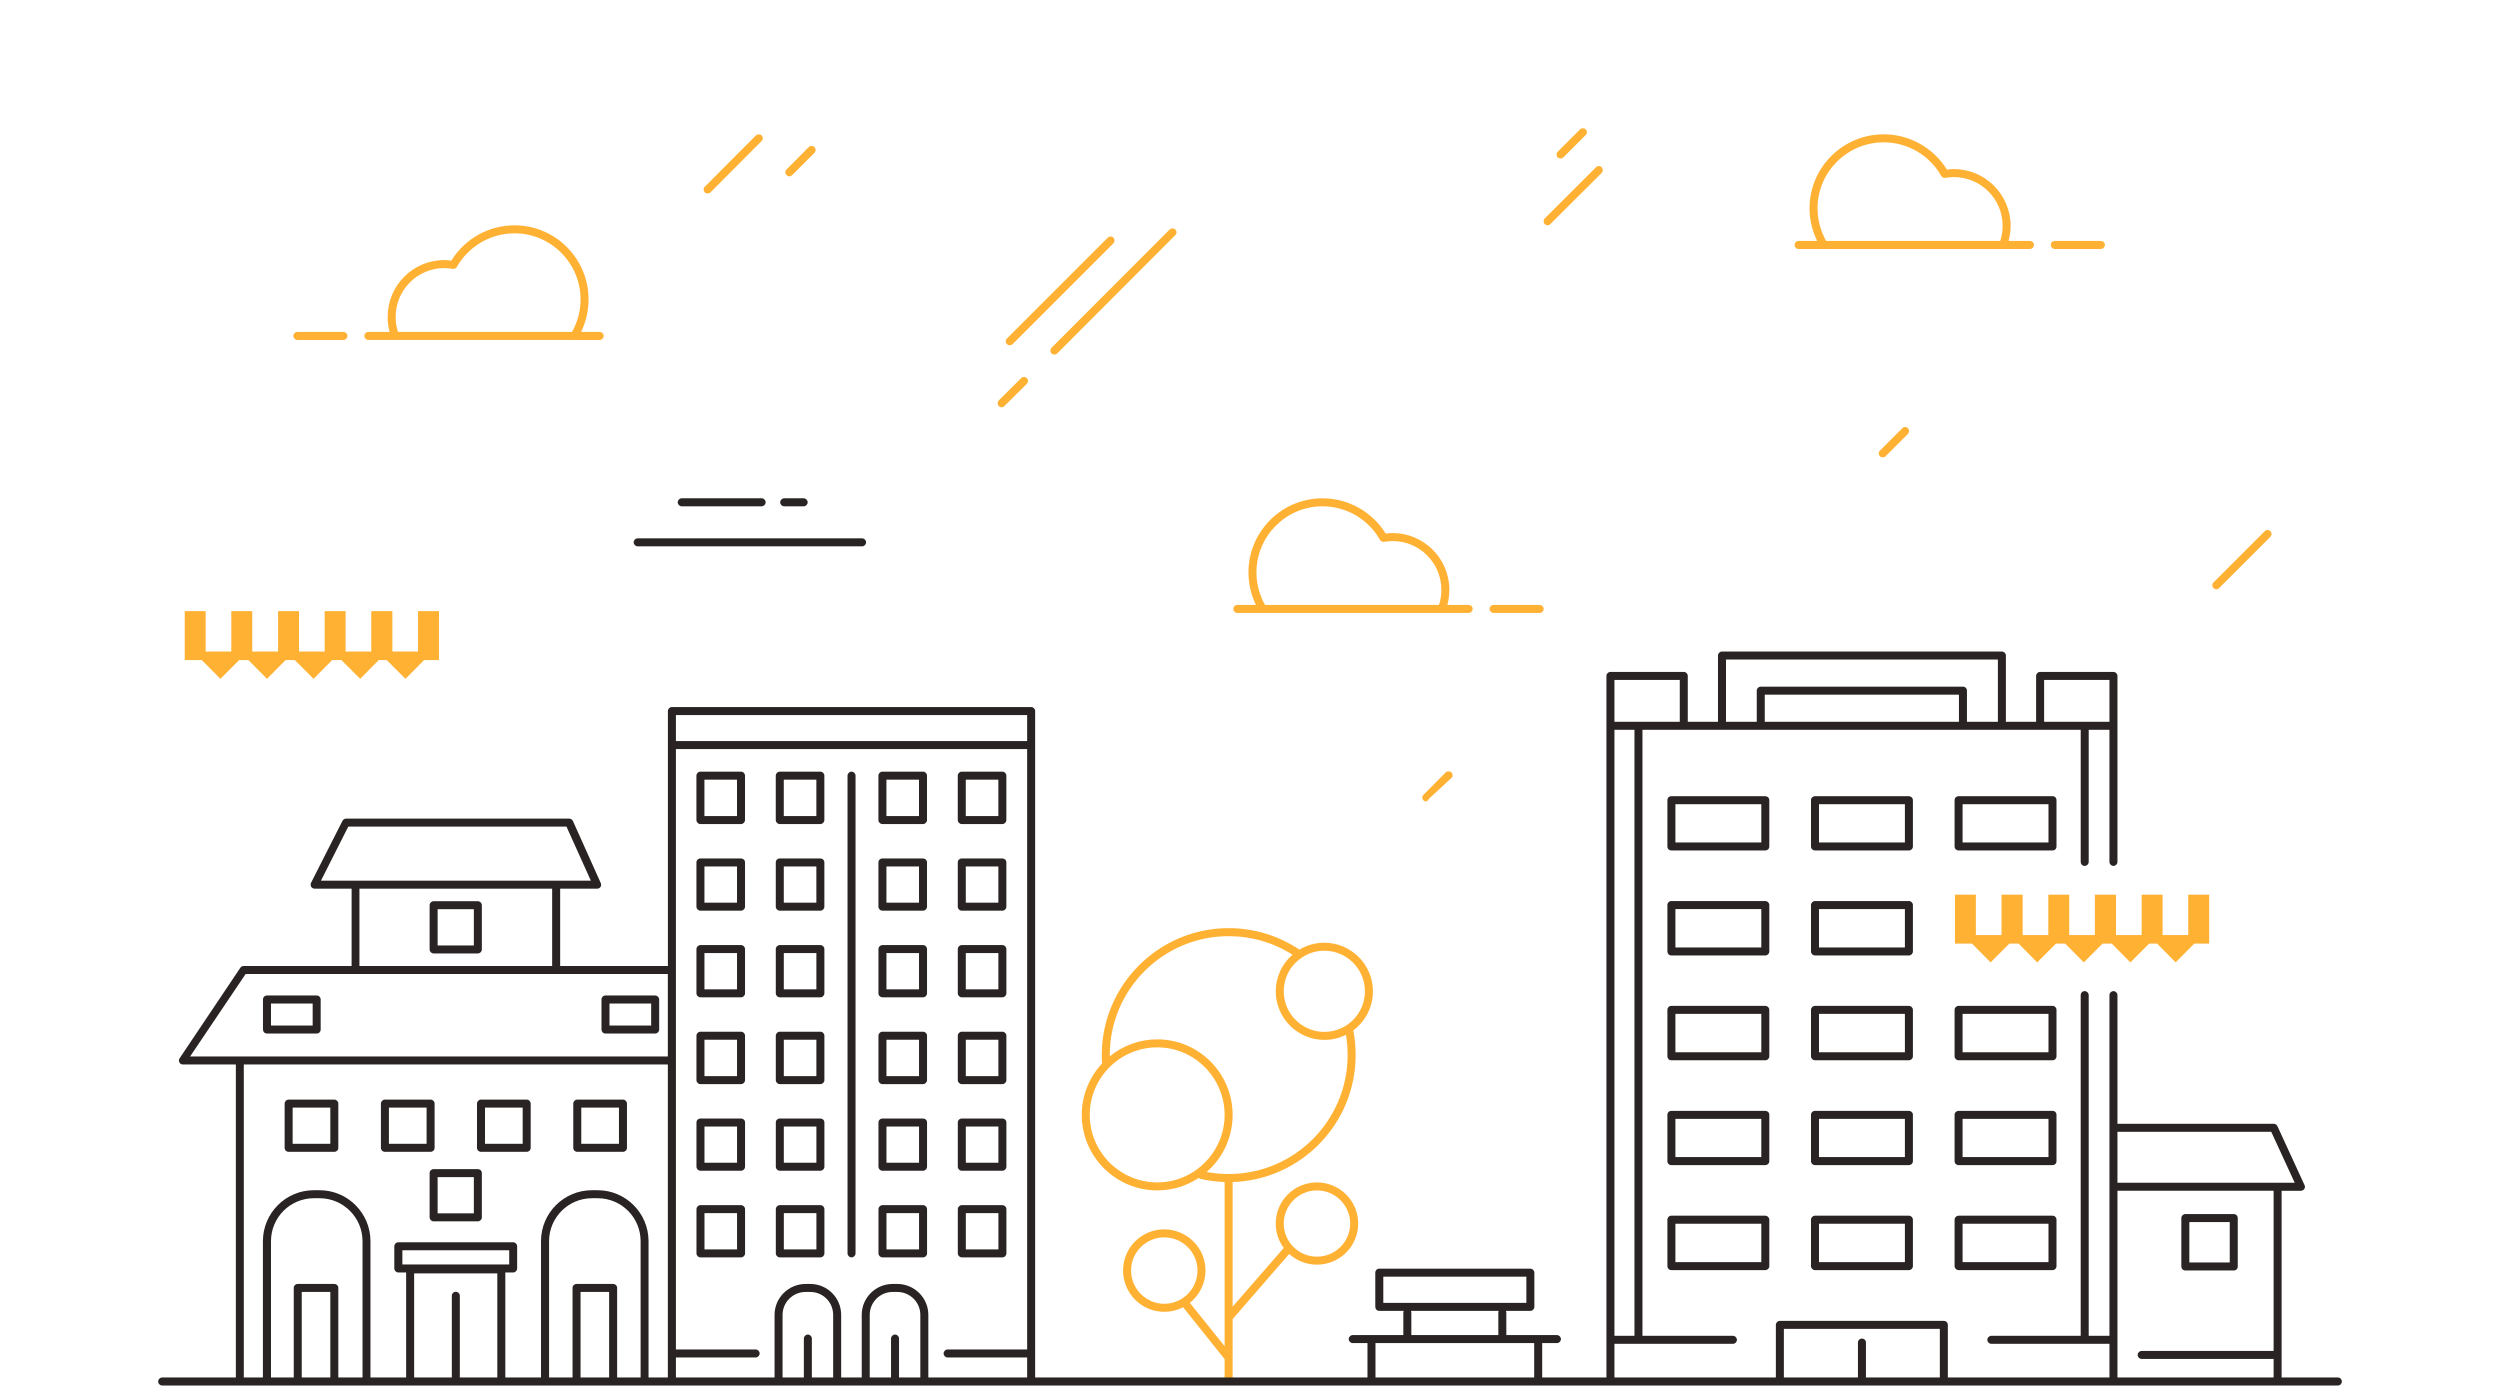 <?xml version="1.0" encoding="UTF-8"?> <!-- Creator: CorelDRAW X8 --> <svg xmlns="http://www.w3.org/2000/svg" xmlns:xlink="http://www.w3.org/1999/xlink" xml:space="preserve" width="137.372mm" height="76.132mm" style="shape-rendering:geometricPrecision; text-rendering:geometricPrecision; image-rendering:optimizeQuality; fill-rule:evenodd; clip-rule:evenodd" viewBox="0 0 13737 7613"> <defs> <style type="text/css"> <![CDATA[ .fil1 {fill:#292323;fill-rule:nonzero} .fil0 {fill:#FFB133;fill-rule:nonzero} ]]> </style> </defs> <g id="Слой_x0020_1">  <g id="_2075183851248"> <path class="fil0" d="M7236 6541c-100,0 -182,82 -182,182 0,101 82,182 182,182 101,0 183,-81 183,-182 0,-100 -82,-182 -183,-182zm3110 -4028c-6,0 -12,-2 -16,-6 -9,-9 -9,-23 0,-31l123 -123c8,-9 22,-9 31,0 8,9 8,22 0,31l-123 123c-4,4 -10,6 -15,6zm1833 725c-6,0 -12,-2 -16,-7 -9,-8 -9,-22 0,-31l281 -281c9,-9 23,-9 31,0 9,8 9,22 0,31l-281 281c-4,5 -10,7 -15,7zm-7842 -2269c-5,0 -11,-3 -15,-7 -9,-8 -9,-22 0,-31l122 -123c9,-8 23,-8 31,0 9,9 9,23 0,32l-122 122c-4,4 -10,7 -16,7zm-449 94c-5,0 -11,-2 -15,-6 -9,-9 -9,-23 0,-31l281 -282c9,-8 23,-8 31,0 9,9 9,23 0,31l-281 282c-4,4 -10,6 -16,6zm3949 3341c-5,0 -11,-2 -15,-6 -9,-9 -9,-23 0,-31l122 -123c9,-8 23,-8 31,0 9,9 9,23 0,31l-122 113c-4,4 -10,16 -16,16zm667 -3166c-6,0 -11,-2 -16,-7 -8,-8 -8,-22 0,-31l282 -281c8,-9 22,-9 31,0 8,8 8,22 0,31l-282 281c-4,5 -9,7 -15,7zm71 -367c-6,0 -11,-2 -16,-6 -8,-9 -8,-23 0,-31l123 -123c8,-8 22,-8 31,0 9,9 9,23 0,31l-123 123c-4,4 -10,6 -15,6zm-3027 1026c-5,0 -11,-2 -15,-6 -9,-9 -9,-23 0,-31l554 -554c8,-9 22,-9 31,0 8,8 8,22 0,31l-554 554c-4,4 -10,6 -16,6zm-44 341c-6,0 -11,-2 -16,-7 -8,-8 -8,-22 0,-31l123 -122c9,-9 22,-9 31,0 9,8 9,22 0,31l-123 122c-4,5 -9,7 -15,7zm290 -290c-6,0 -12,-2 -16,-6 -8,-9 -8,-23 0,-31l649 -650c9,-8 23,-8 31,0 9,9 9,23 0,31l-649 650c-4,4 -10,6 -15,6zm4948 2968l115 0 0 222 141 0 0 -222 116 0 0 222 141 0 0 -222 115 0 0 222 141 0 0 -222 116 0 0 222 141 0 0 -222 115 0 0 222 141 0 0 -222 115 0 0 269 -82 0 -102 103 -102 -103 -44 0 -103 103 -102 -103 -51 0 -103 103 -102 -103 -51 0 -103 103 -102 -103 -51 0 -103 103 -102 -103 -94 0c0,-90 0,-179 0,-269zm-9727 -1558l115 0 0 222 141 0 0 -222 115 0 0 222 142 0 0 -222 115 0 0 222 141 0 0 -222 115 0 0 222 141 0 0 -222 116 0 0 222 141 0 0 -222 115 0 0 269 -82 0 -102 103 -103 -103 -44 0 -102 103 -103 -103 -51 0 -102 103 -103 -103 -51 0 -102 103 -102 -103 -51 0 -103 103 -102 -103 -94 0c0,-90 0,-180 0,-269zm9007 -1990c-1,0 -2,0 -3,0l-136 0c-13,0 -22,-10 -22,-22 0,-13 9,-22 22,-22l102 0c-27,-56 -42,-117 -42,-179 0,-225 183,-407 408,-407 141,0 273,74 347,194 13,-2 26,-3 38,-3 172,0 312,140 312,312 0,28 -4,56 -11,83l117 0c12,0 22,9 22,22 0,12 -10,22 -22,22l-147 0c0,0 -1,0 -2,0l-981 0c0,0 -1,0 -2,0l0 0 0 0zm1522 0l-253 0c-13,0 -22,-10 -22,-22 0,-13 9,-22 22,-22l253 0c12,0 22,9 22,22 0,12 -10,22 -22,22zm-553 -44c8,-27 13,-55 13,-83 0,-148 -120,-268 -268,-268 -14,0 -30,2 -46,4 -9,2 -18,-2 -23,-10 -64,-114 -186,-185 -316,-185 -201,0 -364,163 -364,363 0,63 17,124 47,179l957 0 0 0 0 0zm-7836 544c1,0 2,0 3,0l137 0c12,0 22,-10 22,-22 0,-13 -10,-22 -22,-22l-102 0c27,-56 41,-117 41,-179 0,-225 -183,-407 -407,-407 -142,0 -273,74 -347,194 -14,-2 -26,-3 -39,-3 -172,0 -311,140 -311,312 0,28 3,56 11,83l-117 0c-12,0 -22,9 -22,22 0,12 10,22 22,22l146 0c1,0 2,0 2,0l981 0c1,0 2,0 2,0l0 0 0 0zm-1521 0l253 0c12,0 22,-10 22,-22 0,-13 -10,-22 -22,-22l-253 0c-12,0 -22,9 -22,22 0,12 10,22 22,22zm553 -44c-9,-27 -13,-55 -13,-83 0,-148 120,-268 267,-268 15,0 30,2 46,4 9,2 19,-2 23,-10 65,-114 186,-185 317,-185 200,0 363,163 363,363 0,63 -16,124 -47,179l-956 0 0 0 0 0zm4751 1544c-1,0 -1,0 -2,0l-137 0c-12,0 -22,-10 -22,-22 0,-13 10,-22 22,-22l102 0c-27,-56 -41,-117 -41,-179 0,-225 183,-407 407,-407 141,0 273,74 347,194 13,-2 26,-3 38,-3 172,0 312,140 312,312 0,28 -4,56 -11,83l117 0c12,0 22,9 22,22 0,12 -10,22 -22,22l-146 0c-1,0 -2,0 -3,0l-980 0c-1,0 -2,0 -3,0l0 0 0 0zm1522 0l-253 0c-12,0 -22,-10 -22,-22 0,-13 10,-22 22,-22l253 0c12,0 22,9 22,22 0,12 -10,22 -22,22zm-553 -44c9,-27 13,-55 13,-83 0,-148 -120,-268 -268,-268 -14,0 -29,2 -46,4 -9,2 -18,-2 -23,-10 -64,-114 -185,-185 -316,-185 -200,0 -363,163 -363,363 0,63 16,124 47,179l956 0 0 0 0 0zm-630 1900c-45,0 -88,13 -125,39 -62,41 -98,110 -98,184 0,123 100,223 223,223 123,0 223,-100 223,-223 0,-123 -100,-223 -223,-223zm0 490c-147,0 -267,-120 -267,-267 0,-78 34,-151 92,-201 -105,-67 -226,-102 -351,-102 -360,0 -653,293 -653,653l0 7c71,-58 162,-93 261,-93 228,0 414,186 414,415 0,125 -55,238 -143,314 40,7 81,11 121,11 361,0 654,-293 654,-654 0,-37 -3,-74 -9,-111 -36,18 -76,28 -119,28l0 0zm-137 -496c41,-25 88,-38 137,-38 147,0 267,120 267,267 0,88 -43,166 -108,215 9,44 13,90 13,135 0,378 -301,686 -676,698l0 685 281 -323c-28,-37 -44,-84 -44,-134 0,-125 101,-226 226,-226 125,0 227,101 227,226 0,125 -102,226 -227,226 -58,0 -112,-22 -152,-59l-311 358 0 333c0,12 -9,22 -22,22 -12,0 -22,-10 -22,-22l0 -113 -228 -285c-31,16 -66,25 -104,25 -125,0 -226,-102 -226,-227 0,-125 101,-226 226,-226 125,0 227,101 227,226 0,72 -34,136 -86,178l191 238 0 -157 0 -1 0 -744c-44,-2 -89,-7 -132,-17 -4,-1 -7,-3 -10,-6 -66,44 -144,69 -228,69 -229,0 -415,-186 -415,-415 0,-109 43,-209 112,-283 0,-2 -1,-4 -1,-6 -1,-13 -1,-26 -1,-40 0,-384 313,-697 697,-697 140,0 274,41 389,118l0 0 0 0zm-781 537c-205,0 -371,167 -371,371 0,204 166,371 371,371 204,0 370,-167 370,-371 0,-204 -166,-371 -370,-371zm38 1044c-100,0 -182,82 -182,182 0,101 82,183 182,183 101,0 183,-82 183,-183 0,-100 -82,-182 -183,-182z"></path> <path class="fil1" d="M2211 6948l587 0 0 -78 -587 0 0 78zm2526 -3946l-1233 0c-12,0 -22,-10 -22,-22 0,-12 10,-22 22,-22l1233 0c12,0 22,10 22,22 0,12 -10,22 -22,22zm-321 -220l-107 0c-12,0 -22,-10 -22,-22 0,-12 10,-22 22,-22l107 0c12,0 22,10 22,22 0,12 -10,22 -22,22zm-231 0l-439 0c-12,0 -22,-10 -22,-22 0,-12 10,-22 22,-22l439 0c12,0 22,10 22,22 0,12 -10,22 -22,22zm7270 2664c12,0 22,10 22,22l0 1872 114 0 0 -1872c0,-12 10,-22 22,-22 12,0 22,10 22,22l0 707 859 0c8,0 16,5 20,13l149 324c3,6 3,14 -1,21 -5,6 -11,10 -19,10l-106 0 0 902 0 124 309 0c13,0 22,10 22,22l0 0c0,12 -9,22 -22,22 -3985,0 -7970,0 -11955,0 -12,0 -22,-10 -22,-22l0 0c0,-12 10,-22 22,-22l405 0 0 -1720 -291 0c-8,0 -16,-4 -19,-11 -4,-7 -4,-16 1,-23l334 -498c4,-6 11,-9 18,-9l593 0 0 -425 -203 0c-8,0 -15,-4 -19,-10 -4,-7 -4,-15 -1,-22l173 -341c4,-7 12,-12 20,-12l1225 0c9,0 17,5 21,13l153 341c3,7 3,15 -1,21 -4,7 -11,10 -19,10l-203 0 0 425 592 0 0 -1214 0 -187c0,-12 10,-22 22,-22l1974 0c12,0 22,10 22,22l0 187 0 3343 0 132 1826 0 0 -189 -81 0c-12,0 -22,-10 -22,-22 0,-12 10,-22 22,-22l103 0 175 0 0 -124c0,-3 1,-6 2,-9l-134 0c-13,0 -22,-10 -22,-22l0 -188c0,-12 9,-22 22,-22l830 0c12,0 22,10 22,22l0 188c0,12 -10,22 -22,22l-134 0c1,3 2,6 2,9l0 124 175 0 103 0c12,0 22,10 22,22 0,12 -10,22 -22,22l-81 0 0 189 353 0 0 -207 0 -3374 0 -274c0,-12 10,-22 22,-22l403 0c12,0 22,10 22,22l0 252 166 0 0 -364c0,-12 10,-22 22,-22l1538 0c12,0 22,10 22,22l0 364 166 0 0 -252c0,-12 10,-22 22,-22l403 0c12,0 22,10 22,22l0 274 0 748c0,12 -10,22 -22,22 -12,0 -22,-10 -22,-22l0 -726 -114 0 0 726c0,12 -10,22 -22,22 -13,0 -22,-10 -22,-22l0 -726 -223 0 -210 0 -214 0 -1111 0 -213 0 -210 0 -227 0 0 3330 497 0c12,0 22,10 22,22 0,12 -10,22 -22,22l-651 0 0 185 887 0 0 -289c0,-12 10,-22 22,-22l901 0c13,0 22,10 22,22l0 289 888 0 0 -185 -649 0c-12,0 -22,-10 -22,-22 0,-12 10,-22 22,-22l491 0 0 -1872c0,-12 9,-22 22,-22l0 0 0 0zm-3897 2123l872 0 0 -189 -175 0 -522 0 -175 0 0 189 0 0 0 0zm677 -366l-482 0c1,3 2,6 2,9l0 124 478 0 0 -124c0,-3 1,-6 2,-9zm-634 -44l786 0 0 -144 -786 0 0 144zm4429 -222l222 0 0 -222 -222 0 0 222zm463 530l-725 0c-12,0 -22,-10 -22,-22 0,-12 10,-22 22,-22l725 0 0 -880 -858 0 0 35 0 56 0 57 0 56 0 56 0 56 0 57 0 56 0 56 0 57 0 56 0 56 0 56 0 57 0 56 0 56 0 56 0 57 0 34 858 0 0 -102 0 0 0 0zm116 -968l-129 -280 -845 0 0 21 0 57 0 56 0 56 0 56 0 34 974 0 0 0zm-335 482l-266 0c-12,0 -22,-9 -22,-22l0 -266c0,-12 10,-22 22,-22l266 0c13,0 22,10 22,22l0 266c0,13 -9,22 -22,22zm-3293 -2971l-110 0 0 3330 110 0 0 -3330zm1783 -44l0 -149 -1067 0 0 149 1067 0zm-1111 0l0 -171c0,-12 10,-22 22,-22l1111 0c13,0 22,10 22,22l0 171 170 0 0 -342 -1494 0 0 342 169 0 0 0zm556 3603l0 -192c0,-13 10,-22 22,-22 12,0 22,9 22,22l0 192 406 0 0 -267 -857 0 0 267 407 0 0 0zm575 -634l472 0 0 -211 -472 0 0 211zm494 44l-516 0c-12,0 -22,-10 -22,-22l0 -255c0,-12 10,-22 22,-22l516 0c13,0 22,10 22,22l0 255c0,12 -9,22 -22,22zm-1283 -44l472 0 0 -211 -472 0 0 211zm494 44l-516 0c-12,0 -22,-10 -22,-22l0 -255c0,-12 10,-22 22,-22l516 0c12,0 22,10 22,22l0 255c0,12 -10,22 -22,22zm-1283 -44l472 0 0 -211 -472 0 0 211zm494 44l-516 0c-13,0 -22,-10 -22,-22l0 -255c0,-12 9,-22 22,-22l516 0c12,0 22,10 22,22l0 255c0,12 -10,22 -22,22zm1084 -621l472 0 0 -210 -472 0 0 210zm494 44l-516 0c-12,0 -22,-9 -22,-22l0 -254c0,-13 10,-22 22,-22l516 0c13,0 22,9 22,22l0 254c0,13 -9,22 -22,22zm-1283 -44l472 0 0 -210 -472 0 0 210zm494 44l-516 0c-12,0 -22,-9 -22,-22l0 -254c0,-13 10,-22 22,-22l516 0c12,0 22,9 22,22l0 254c0,13 -10,22 -22,22zm-1283 -44l472 0 0 -210 -472 0 0 210zm494 44l-516 0c-13,0 -22,-9 -22,-22l0 -254c0,-13 9,-22 22,-22l516 0c12,0 22,9 22,22l0 254c0,13 -10,22 -22,22zm1084 -620l472 0 0 -211 -472 0 0 211zm494 44l-516 0c-12,0 -22,-10 -22,-22l0 -255c0,-12 10,-22 22,-22l516 0c13,0 22,10 22,22l0 255c0,12 -9,22 -22,22zm-1283 -44l472 0 0 -211 -472 0 0 211zm494 44l-516 0c-12,0 -22,-10 -22,-22l0 -255c0,-12 10,-22 22,-22l516 0c12,0 22,10 22,22l0 255c0,12 -10,22 -22,22zm-1283 -44l472 0 0 -211 -472 0 0 211zm494 44l-516 0c-13,0 -22,-10 -22,-22l0 -255c0,-12 9,-22 22,-22l516 0c12,0 22,10 22,22l0 255c0,12 -10,22 -22,22zm295 -620l472 0 0 -211 -472 0 0 211zm494 44l-516 0c-12,0 -22,-10 -22,-22l0 -255c0,-12 10,-22 22,-22l516 0c12,0 22,10 22,22l0 255c0,12 -10,22 -22,22zm-1283 -44l472 0 0 -211 -472 0 0 211zm494 44l-516 0c-13,0 -22,-10 -22,-22l0 -255c0,-12 9,-22 22,-22l516 0c12,0 22,10 22,22l0 255c0,12 -10,22 -22,22zm1084 -621l472 0 0 -210 -472 0 0 210zm494 44l-516 0c-12,0 -22,-9 -22,-22l0 -254c0,-13 10,-22 22,-22l516 0c13,0 22,9 22,22l0 254c0,13 -9,22 -22,22zm-1283 -44l472 0 0 -210 -472 0 0 210zm494 44l-516 0c-12,0 -22,-9 -22,-22l0 -254c0,-13 10,-22 22,-22l516 0c12,0 22,9 22,22l0 254c0,13 -10,22 -22,22zm-1283 -44l472 0 0 -210 -472 0 0 210zm494 44l-516 0c-13,0 -22,-9 -22,-22l0 -254c0,-13 9,-22 22,-22l516 0c12,0 22,9 22,22l0 254c0,13 -10,22 -22,22zm1891 -707l0 -230 -359 0 0 230 223 0 136 0 0 0zm-2361 0l0 -230 -359 0 0 230 132 0 227 0 0 0zm-5881 1669l229 0 0 -121 -229 0 0 121zm251 44l-273 0c-13,0 -22,-10 -22,-22l0 -165c0,-12 9,-22 22,-22l273 0c12,0 22,10 22,22l0 165c0,12 -10,22 -22,22zm-2111 -44l229 0 0 -121 -229 0 0 121zm251 44l-273 0c-13,0 -22,-10 -22,-22l0 -165c0,-12 9,-22 22,-22l273 0c13,0 22,10 22,22l0 165c0,12 -9,22 -22,22zm3156 1890l0 -214c0,-12 10,-22 22,-22 12,0 22,10 22,22l0 214 117 0 0 -344c0,-70 -57,-126 -127,-126l-25 0c-69,0 -126,56 -126,126l0 344 117 0zm-479 0l0 -214c0,-12 10,-22 22,-22 12,0 22,10 22,22l0 214 117 0 0 -344c0,-70 -56,-126 -126,-126l-25 0c-70,0 -127,56 -127,126l0 344 117 0zm262 -660c-12,0 -22,-10 -22,-22l0 -2625c0,-12 10,-22 22,-22 12,0 22,10 22,22l0 2625c0,12 -10,22 -22,22zm965 550l-437 0c-12,0 -22,-10 -22,-22 0,-12 10,-22 22,-22l437 0 0 -3299 -1930 0 0 1214 0 0 0 497 0 8 0 1580 438 0c12,0 22,10 22,22 0,12 -10,22 -22,22l-438 0 0 110 542 0 0 -344c0,-94 77,-170 171,-170l25 0c94,0 170,76 170,170l0 344 113 0 0 -344c0,-94 76,-170 170,-170l25 0c94,0 171,76 171,170l0 344 543 0 0 -110 0 0 0 0zm-1930 -3387l1930 0 0 -143 -1930 0 0 143zm-680 1236l0 -425 -1059 0 0 425 1059 0zm313 2261l0 -470 -157 0 0 470 157 0zm-201 0l0 -492c0,-13 10,-22 22,-22l201 0c12,0 22,9 22,22l0 492 129 0 0 -749c0,-130 -105,-236 -236,-236l-31 0c-130,0 -236,106 -236,236l0 749 129 0zm-1331 0l0 -470 -157 0 0 470 157 0zm-201 0l0 -492c0,-13 10,-22 22,-22l201 0c12,0 22,9 22,22l0 492 133 0 0 -749c0,-130 -106,-236 -236,-236l-31 0c-131,0 -236,106 -236,236l0 749 125 0zm1580 -1284l207 0 0 -199 -207 0 0 199zm229 44l-251 0c-12,0 -22,-9 -22,-22l0 -243c0,-12 10,-22 22,-22l251 0c12,0 22,10 22,22l0 243c0,13 -10,22 -22,22zm-758 -44l207 0 0 -199 -207 0 0 199zm229 44l-251 0c-12,0 -22,-9 -22,-22l0 -243c0,-12 10,-22 22,-22l251 0c12,0 22,10 22,22l0 243c0,13 -10,22 -22,22zm-757 -44l207 0 0 -199 -207 0 0 199zm229 44l-251 0c-12,0 -22,-9 -22,-22l0 -243c0,-12 10,-22 22,-22l251 0c12,0 22,10 22,22l0 243c0,13 -10,22 -22,22zm-758 -44l207 0 0 -199 -207 0 0 199zm229 44l-251 0c-12,0 -22,-9 -22,-22l0 -243c0,-12 10,-22 22,-22l251 0c12,0 22,10 22,22l0 243c0,13 -10,22 -22,22zm3470 536l179 0 0 -199 -179 0 0 199zm201 44l-223 0c-12,0 -22,-10 -22,-22l0 -243c0,-12 10,-22 22,-22l223 0c12,0 22,10 22,22l0 243c0,12 -10,22 -22,22zm-637 -44l179 0 0 -199 -179 0 0 199zm201 44l-223 0c-12,0 -22,-10 -22,-22l0 -243c0,-12 10,-22 22,-22l223 0c12,0 22,10 22,22l0 243c0,12 -10,22 -22,22zm-765 -44l179 0 0 -199 -179 0 0 199zm201 44l-223 0c-12,0 -22,-10 -22,-22l0 -243c0,-12 10,-22 22,-22l223 0c12,0 22,10 22,22l0 243c0,12 -10,22 -22,22zm-637 -44l179 0 0 -199 -179 0 0 199zm201 44l-223 0c-12,0 -22,-10 -22,-22l0 -243c0,-12 10,-22 22,-22l223 0c12,0 22,10 22,22l0 243c0,12 -10,22 -22,22zm1235 -520l179 0 0 -199 -179 0 0 199zm201 44l-223 0c-12,0 -22,-10 -22,-22l0 -243c0,-13 10,-22 22,-22l223 0c12,0 22,9 22,22l0 243c0,12 -10,22 -22,22zm-637 -44l179 0 0 -199 -179 0 0 199zm201 44l-223 0c-12,0 -22,-10 -22,-22l0 -243c0,-13 10,-22 22,-22l223 0c12,0 22,9 22,22l0 243c0,12 -10,22 -22,22zm-765 -44l179 0 0 -199 -179 0 0 199zm201 44l-223 0c-12,0 -22,-10 -22,-22l0 -243c0,-13 10,-22 22,-22l223 0c12,0 22,9 22,22l0 243c0,12 -10,22 -22,22zm-637 -44l179 0 0 -199 -179 0 0 199zm201 44l-223 0c-12,0 -22,-10 -22,-22l0 -243c0,-13 10,-22 22,-22l223 0c12,0 22,9 22,22l0 243c0,12 -10,22 -22,22zm1235 -520l179 0 0 -200 -179 0 0 200zm201 44l-223 0c-12,0 -22,-10 -22,-22l0 -244c0,-12 10,-22 22,-22l223 0c12,0 22,10 22,22l0 244c0,12 -10,22 -22,22zm-637 -44l179 0 0 -200 -179 0 0 200zm201 44l-223 0c-12,0 -22,-10 -22,-22l0 -244c0,-12 10,-22 22,-22l223 0c12,0 22,10 22,22l0 244c0,12 -10,22 -22,22zm-1201 -44l179 0 0 -200 -179 0 0 200zm201 44l-223 0c-12,0 -22,-10 -22,-22l0 -244c0,-12 10,-22 22,-22l223 0c12,0 22,10 22,22l0 244c0,12 -10,22 -22,22zm235 -44l179 0 0 -200 -179 0 0 200zm201 44l-223 0c-12,0 -22,-10 -22,-22l0 -244c0,-12 10,-22 22,-22l223 0c12,0 22,10 22,22l0 244c0,12 -10,22 -22,22zm799 -521l179 0 0 -199 -179 0 0 199zm201 44l-223 0c-12,0 -22,-10 -22,-22l0 -243c0,-12 10,-22 22,-22l223 0c12,0 22,10 22,22l0 243c0,12 -10,22 -22,22zm-637 -44l179 0 0 -199 -179 0 0 199zm201 44l-223 0c-12,0 -22,-10 -22,-22l0 -243c0,-12 10,-22 22,-22l223 0c12,0 22,10 22,22l0 243c0,12 -10,22 -22,22zm-765 -44l179 0 0 -199 -179 0 0 199zm201 44l-223 0c-12,0 -22,-10 -22,-22l0 -243c0,-12 10,-22 22,-22l223 0c12,0 22,10 22,22l0 243c0,12 -10,22 -22,22zm-637 -44l179 0 0 -199 -179 0 0 199zm201 44l-223 0c-12,0 -22,-10 -22,-22l0 -243c0,-12 10,-22 22,-22l223 0c12,0 22,10 22,22l0 243c0,12 -10,22 -22,22zm1235 -520l179 0 0 -199 -179 0 0 199zm201 44l-223 0c-12,0 -22,-10 -22,-22l0 -243c0,-13 10,-22 22,-22l223 0c12,0 22,9 22,22l0 243c0,12 -10,22 -22,22zm-637 -44l179 0 0 -199 -179 0 0 199zm201 44l-223 0c-12,0 -22,-10 -22,-22l0 -243c0,-13 10,-22 22,-22l223 0c12,0 22,9 22,22l0 243c0,12 -10,22 -22,22zm-765 -44l179 0 0 -199 -179 0 0 199zm201 44l-223 0c-12,0 -22,-10 -22,-22l0 -243c0,-13 10,-22 22,-22l223 0c12,0 22,9 22,22l0 243c0,12 -10,22 -22,22zm-637 -44l179 0 0 -199 -179 0 0 199zm201 44l-223 0c-12,0 -22,-10 -22,-22l0 -243c0,-13 10,-22 22,-22l223 0c12,0 22,9 22,22l0 243c0,12 -10,22 -22,22zm1235 -520l179 0 0 -200 -179 0 0 200zm201 44l-223 0c-12,0 -22,-10 -22,-22l0 -244c0,-12 10,-22 22,-22l223 0c12,0 22,10 22,22l0 244c0,12 -10,22 -22,22zm-637 -44l179 0 0 -200 -179 0 0 200zm201 44l-223 0c-12,0 -22,-10 -22,-22l0 -244c0,-12 10,-22 22,-22l223 0c12,0 22,10 22,22l0 244c0,12 -10,22 -22,22zm-765 -44l179 0 0 -200 -179 0 0 200zm201 44l-223 0c-12,0 -22,-10 -22,-22l0 -244c0,-12 10,-22 22,-22l223 0c12,0 22,10 22,22l0 244c0,12 -10,22 -22,22zm-637 -44l179 0 0 -200 -179 0 0 200zm201 44l-223 0c-12,0 -22,-10 -22,-22l0 -244c0,-12 10,-22 22,-22l223 0c12,0 22,10 22,22l0 244c0,12 -10,22 -22,22zm-1667 667l199 0 0 -199 -199 0 0 199zm221 44l-243 0c-12,0 -22,-10 -22,-22l0 -243c0,-12 10,-22 22,-22l243 0c12,0 22,10 22,22l0 243c0,12 -10,22 -22,22zm-221 1428l199 0 0 -199 -199 0 0 199zm221 44l-243 0c-12,0 -22,-10 -22,-22l0 -243c0,-13 10,-22 22,-22l243 0c12,0 22,9 22,22l0 243c0,12 -10,22 -22,22zm-1287 858l106 0 0 -749c0,-154 125,-280 280,-280l31 0c155,0 280,126 280,280l0 749 196 0 0 -577 -43 0c-12,0 -22,-10 -22,-22l0 -122c0,-12 10,-22 22,-22l631 0c12,0 22,10 22,22l0 122c0,12 -10,22 -22,22l-43 0 0 577 196 0 0 -749c0,-154 125,-280 280,-280l31 0c155,0 280,126 280,280l0 749 106 0 0 -132 0 -1588 -2330 0 0 1720 -1 0 0 0zm1144 0l0 -449c0,-12 9,-22 22,-22 12,0 22,10 22,22l0 449 206 0 0 -572 -457 0 0 572 207 0 0 0zm-719 -2730l189 0 1103 0 191 0 -134 -297 -1199 0 -150 297zm-719 966l272 0 2353 0 0 -453 -614 0 -1103 0 -603 0 -305 453 0 0 0 0z"></path> </g> </g> </svg> 